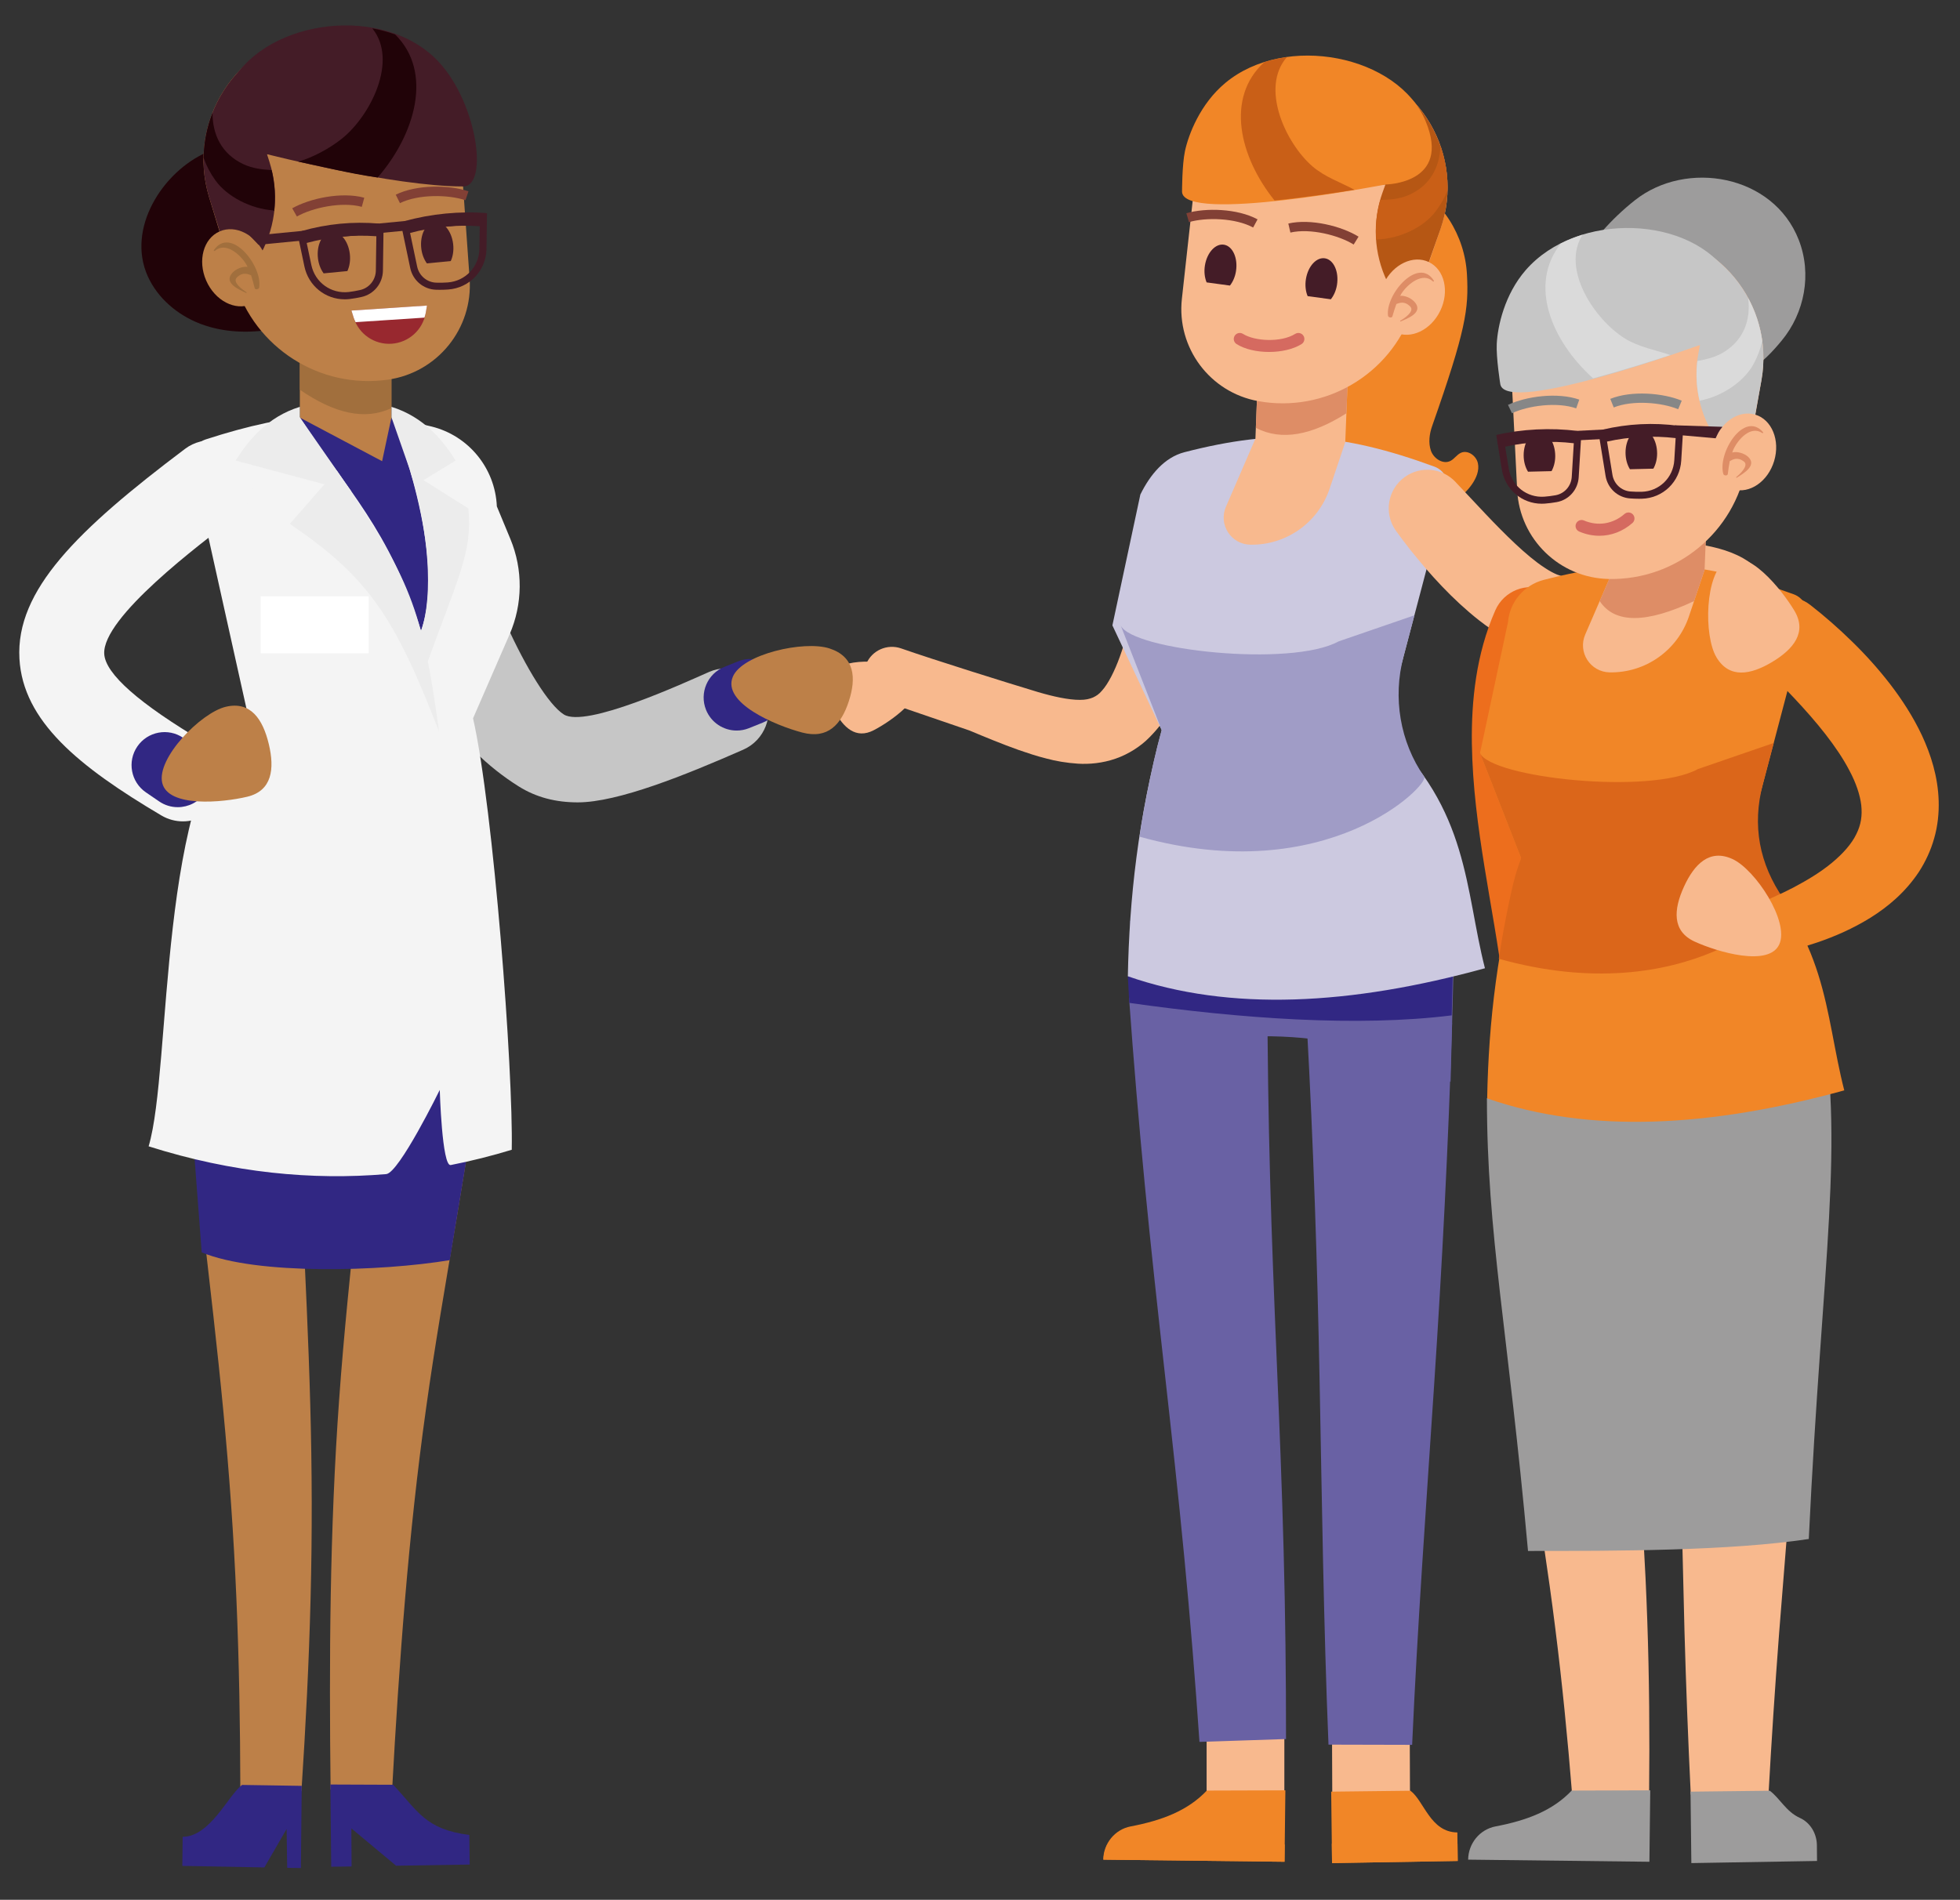 <svg id="eISrq6oG9n11" xmlns="http://www.w3.org/2000/svg" xmlns:xlink="http://www.w3.org/1999/xlink" viewBox="0 0 1967 1907" shape-rendering="geometricPrecision" text-rendering="geometricPrecision"><rect x="0" y="0" width="1967" height="1907" fill="#333333" stroke="none"/><style><![CDATA[#eISrq6oG9n14_tr {animation: eISrq6oG9n14_tr__tr 701.754ms linear infinite normal forwards}@keyframes eISrq6oG9n14_tr__tr { 0% {transform: translate(-41.278px,-25.394px) rotate(7deg)} 50% {transform: translate(-41.278px,-25.394px) rotate(0deg)} 100% {transform: translate(-41.278px,-25.394px) rotate(7deg)}} #eISrq6oG9n145_ts {animation: eISrq6oG9n145_ts__ts 701.754ms linear infinite normal forwards}@keyframes eISrq6oG9n145_ts__ts { 0% {transform: translate(-2.264px,5.292px) scale(1,1)} 70% {transform: translate(-2.264px,5.292px) scale(1,1)} 80% {transform: translate(-2.264px,5.292px) scale(1,0.2)} 90% {transform: translate(-2.264px,5.292px) scale(1,0.2)} 100% {transform: translate(-2.264px,5.292px) scale(1,1)}} #eISrq6oG9n147_ts {animation: eISrq6oG9n147_ts__ts 701.754ms linear infinite normal forwards}@keyframes eISrq6oG9n147_ts__ts { 0% {transform: translate(-2.284px,5.279px) scale(1,1)} 70% {transform: translate(-2.284px,5.279px) scale(1,1)} 80% {transform: translate(-2.284px,5.279px) scale(1,0.2)} 90% {transform: translate(-2.284px,5.279px) scale(1,0.2)} 100% {transform: translate(-2.284px,5.279px) scale(1,1)}} #eISrq6oG9n1129_to {animation: eISrq6oG9n1129_to__to 701.754ms linear infinite normal forwards}@keyframes eISrq6oG9n1129_to__to { 0% {transform: translate(8.22px,3.362px)} 50% {transform: translate(14.953px,0.811px)} 100% {transform: translate(8.22px,3.362px)}} #eISrq6oG9n1131_tr {animation: eISrq6oG9n1131_tr__tr 701.754ms linear infinite normal forwards}@keyframes eISrq6oG9n1131_tr__tr { 0% {transform: translate(-4.94px,44.724px) rotate(0deg)} 50% {transform: translate(-4.94px,44.724px) rotate(7deg)} 100% {transform: translate(-4.94px,44.724px) rotate(0deg)}} #eISrq6oG9n1166_ts {animation: eISrq6oG9n1166_ts__ts 701.754ms linear infinite normal forwards}@keyframes eISrq6oG9n1166_ts__ts { 0% {transform: translate(2.469px,5.287px) scale(1,1)} 40% {transform: translate(2.469px,5.287px) scale(1,1)} 50% {transform: translate(2.469px,5.287px) scale(1,0.2)} 60% {transform: translate(2.469px,5.287px) scale(1,1)} 100% {transform: translate(2.469px,5.287px) scale(1,1)}} #eISrq6oG9n1168_ts {animation: eISrq6oG9n1168_ts__ts 701.754ms linear infinite normal forwards}@keyframes eISrq6oG9n1168_ts__ts { 0% {transform: translate(2.489px,5.272px) scale(1,1)} 40% {transform: translate(2.489px,5.272px) scale(1,1)} 50% {transform: translate(2.489px,5.272px) scale(1,0.2)} 60% {transform: translate(2.489px,5.272px) scale(1,1)} 100% {transform: translate(2.489px,5.272px) scale(1,1)}} #eISrq6oG9n1208_to {animation: eISrq6oG9n1208_to__to 701.754ms linear infinite normal forwards}@keyframes eISrq6oG9n1208_to__to { 0% {transform: translate(1.654px,9.69px)} 50% {transform: translate(1.654px,16.17px)} 100% {transform: translate(1.654px,9.69px)}} #eISrq6oG9n1210_to {animation: eISrq6oG9n1210_to__to 701.754ms linear infinite normal forwards}@keyframes eISrq6oG9n1210_to__to { 0% {transform: translate(-13.216px,2.356px)} 50% {transform: translate(-19.556px,1.016px)} 100% {transform: translate(-13.216px,2.356px)}}]]></style><g transform="matrix(4.167 0 0 4.167 0 0.015)" clip-rule="evenodd"><g transform="translate(292.837 172.527)" clip-rule="evenodd"><g id="eISrq6oG9n14_tr" transform="translate(-41.278,-25.394) rotate(7)"><path d="M0,-50.868c-.731,8.388-1.584,16.814-2.952,25.412-.725,4.315-1.557,8.668-2.85,13.176-.356,1.14-.64,2.247-1.09,3.418-.414,1.155-.821,2.303-1.377,3.496-.984,2.335-2.377,4.802-4.226,7.169-1.809,2.381-4.511,4.633-7.465,6.074-2.962,1.453-6.106,2.141-8.855,2.301-2.747.152-5.341.031-7.678-.305-2.391-.293-4.6-.745-6.787-1.208-4.326-.966-8.403-2.105-12.433-3.237l-21.99-4.634-.011-.003c-3.56-1.007-5.629-4.708-4.623-8.267.967-3.42,4.443-5.46,7.87-4.721c8.154,1.775,26.35,5.104,34.012,6.421c3.779.624,7.508.987,10.253.638c1.387-.156,2.335-.54,3.066-.96.715-.459,1.309-.918,1.941-1.899c1.297-1.834,2.449-5.077,3.245-8.558.81-3.521,1.352-7.366,1.791-11.264.816-7.772,1.219-15.801,1.498-24.163v-.009c.172-5.162,4.495-9.207,9.657-9.035c5.161.172,9.206,4.496,9.034,9.657-.005.158-.017.345-.03.501" transform="translate(41.278,25.394)" clip-rule="evenodd" fill="#f8b98e" stroke-linejoin="round" stroke-miterlimit="2"/></g></g><g clip-rule="evenodd"><g transform="translate(344.921 57.783)" clip-rule="evenodd"><path d="M0,44.828c-.667,1.897-.957,4.036-.304,5.939.652,1.903,2.917,3.391,4.707,2.473.951-.487,1.548-1.515,2.522-1.953c1.665-.75,3.687.71,4.084,2.493.396,1.782-.4,3.622-1.444,5.121-4.429,6.357-13.513,8.12-20.693,6.679-9.068-1.821-17.517-6.908-23.388-14.051-9.887-12.03-12.865-28.734-10.444-44.117c2.684-17.054,22.153-29.605,38.687-21.535C2.405,-9.887,7.867,-1.073,8.379,8.342C8.828,16.597,8.135,21.69,0,44.828" clip-rule="evenodd" fill="#f18627" stroke-linejoin="round" stroke-miterlimit="2"/></g><g transform="matrix(-.004-1-1 0.004 344.887 428.445)" clip-rule="evenodd"><rect width="29.3" height="18.721" rx="0" ry="0" transform="translate(-5.341 5.322)" clip-rule="evenodd" fill="#f8b98e" fill-rule="evenodd" stroke-linejoin="round" stroke-miterlimit="2"/></g><g transform="matrix(-1 0 0 1 599.921 380.226)" clip-rule="evenodd"><rect width="18.721" height="29.14" rx="0" ry="0" transform="translate(290.6 24.155)" clip-rule="evenodd" fill="#f8b98e" fill-rule="evenodd" stroke-linejoin="round" stroke-miterlimit="2"/></g><g transform="translate(288.877 239.031)" clip-rule="evenodd"><path d="M0,180.569c-1.02-14.878-2.235-29.72-3.662-44.549-1.42-14.833-3.055-29.657-4.722-44.57-1.665-14.911-3.318-29.911-4.771-44.967-1.461-15.055-2.726-30.154-3.814-45.254L16.35,0c.038,14.87.25,29.728.656,44.606.4,14.878,1.001,29.785,1.629,44.778.629,14.989,1.241,30.073,1.636,45.177.401,15.105.587,30.224.573,45.321L0,180.569Z" clip-rule="evenodd" fill="#6961a4" stroke-linejoin="round" stroke-miterlimit="2"/></g><g transform="translate(265.709 431.781)" clip-rule="evenodd"><path d="M0,16.186l4.467.052c8.476.1,39.188.459,39.188.459l.202-17.208-18.924.059C20.346,4.4,14.121,6.747,6.608,8.178C2.786,8.906,0.046,12.295,0,16.186" clip-rule="evenodd" fill="#f18627" stroke-linejoin="round" stroke-miterlimit="2"/></g><g transform="translate(266.692 448.478)" clip-rule="evenodd"><path d="M0,-4.168c-.562,1.112-.904,2.35-.919,3.657l4.467.053C12.023,-0.359,42.672,0,42.672,0l.048-4.168h-42.72Z" clip-rule="evenodd" fill="#f18627" stroke-linejoin="round" stroke-miterlimit="2"/></g><g transform="matrix(.449-.893-.893-.449 346.721 215.297)" clip-rule="evenodd"><path d="M-39.308,-22.709c.605,27.467-11.064,52.818-28.941,70.814l28.941,15.599L-2.157,-5.238l-37.151-17.471Z" clip-rule="evenodd" fill="#6961a4" stroke-linejoin="round" stroke-miterlimit="2"/></g><g transform="matrix(.026-1-1-.026 316.205 201.457)" clip-rule="evenodd"><path d="M-42.238,-34.52h11.65l-4.283,78.198-6.377-.524c-3.104-26.939-4.39-55.099-.99-77.674" clip-rule="evenodd" fill="#312783" stroke-linejoin="round" stroke-miterlimit="2"/></g><g transform="translate(319.95 246.446)" clip-rule="evenodd"><path d="M0,173.818c-1.19-29.112-1.561-58.238-2.131-87.124-.553-28.895-1.504-57.611-3.095-86.318l34.992-.426c-.878,29.191-2.409,58.382-4.335,87.371-1.909,28.998-4.002,57.755-5.286,86.547L0,173.818Z" clip-rule="evenodd" fill="#6961a4" stroke-linejoin="round" stroke-miterlimit="2"/></g><g transform="translate(357.632 113.664)" clip-rule="evenodd"><path d="M0,119.575c-32.331,8.898-61.42,10.49-86.004,1.934.346-18.616,2.475-38.097,8.152-59.297L-89.725,36.983l6.734-31.526c2.402-4.882,5.872-8.966,10.614-10.192c22.262-5.755,37.763-4.773,60.22,3.479c2.369.871,3.708,3.397,3.064,5.837L-24.344,62.452C-3.756,81.184,-4.832,100.792,0,119.575" clip-rule="evenodd" fill="#ccc9e0" stroke-linejoin="round" stroke-miterlimit="2"/></g><g transform="translate(343.003 175.332)" clip-rule="evenodd"><path d="M0,11.778c-5.834-8.427-7.598-19.027-4.986-28.938l2.625-9.958-18.272,6.294c-11.413,6.277-49.804,2.115-52.462-3.861l9.872,25.228c-.541,2.061-1.15,3.764-2.977,12.501-.933,4.456-1.714,8.84-2.371,13.163C-23.208,38.896,1.287,13.637,0,11.778" clip-rule="evenodd" fill="#a09cc6" stroke-linejoin="round" stroke-miterlimit="2"/></g><g transform="translate(323.991 104.314)" clip-rule="evenodd"><path d="M0,2.198L-3.779,13.435c-2.748,8.171-10.475,13.617-19.094,13.458-4.647-.086-7.719-4.86-5.873-9.124l7.107-16.414l1.021-26.209l21.639.842L0,2.198Z" clip-rule="evenodd" fill="#f8b98e" stroke-linejoin="round" stroke-miterlimit="2"/></g><g transform="matrix(.039-.999-.999-.039 322.504 105.402)" clip-rule="evenodd"><path d="M1.56,20.126h21.749l-.001-21.655h-17.4C0.319,6.57,-1.426,13.851,1.56,20.126" clip-rule="evenodd" fill="#de8d66" stroke-linejoin="round" stroke-miterlimit="2"/></g><g transform="translate(303.032 14.989)" clip-rule="evenodd"><path d="M0,81.637c-11.654-2.108-19.688-12.876-18.39-24.647l3.324-30.148C-13.134,9.321,3.239,-2.894,20.585,0.243c18.368,3.322,29.439,22.251,23.33,39.889L37.044,59.971C31.723,75.335,16,84.531,0,81.637" clip-rule="evenodd" fill="#f8b98e" stroke-linejoin="round" stroke-miterlimit="2"/></g><g transform="translate(288.973 52.285)" clip-rule="evenodd"><path d="M0,-14.024c.662-1.951,1.198-3.938,1.667-5.943c5.662-12.16,18.995-19.615,32.976-17.086c18.369,3.322,29.44,22.251,23.331,39.89L49.949,25.558l-4.816-9.98c-3.262-6.759-3.659-14.549-1.101-21.604l.659-1.82C22.313,-5.937,9.574,-9.304,0,-14.024" clip-rule="evenodd" fill="#b65714" stroke-linejoin="round" stroke-miterlimit="2"/></g><g transform="matrix(.306-.952-.952-.306 323.959 49.78)" clip-rule="evenodd"><path d="M-8.055,-4.75c1.027,4.126.589,11.18-1.918,15.393l1.918,1.141c2.834-4.763,3.325-12.418,2.165-17.072l-2.165.538Z" clip-rule="evenodd" fill="#824035" stroke-linejoin="round" stroke-miterlimit="2"/></g><g transform="matrix(.209-.978-.978-.209 298.203 45.564)" clip-rule="evenodd"><path d="M-8.28,-5.452c1.379,4.699.058,11.643-1.963,15.386l1.963,1.06C-6,6.773,-4.577,-0.769,-6.139,-6.081l-2.141.629Z" clip-rule="evenodd" fill="#824035" stroke-linejoin="round" stroke-miterlimit="2"/></g><g transform="matrix(.435-.9-.9-.435 345.985 66.883)" clip-rule="evenodd"><path d="M-6.809,-4.27c-5.182,0-9.383,3.387-9.383,7.563c0,4.178,4.201,7.564,9.383,7.564c5.181,0,9.383-3.386,9.382-7.564c0-4.177-4.201-7.563-9.382-7.563" clip-rule="evenodd" fill="#f8b98e" stroke-linejoin="round" stroke-miterlimit="2"/></g><g transform="translate(345.324 71.554)" clip-rule="evenodd"><path d="M0,-3.951c.082.131-.086.303-.208.188-2.525-2.369-6.115.676-7.554,2.858-.131.2-.23.413-.346.619.251-.025.498-.023.722.01c1.121.164,2.344.833,3.003,1.773c1.651,2.35-2.014,3.682-3.598,4.374-.104.046-.194-.122-.093-.179.973-.554,3.488-2.251,2.401-3.387-1.377-1.44-2.605-.905-3.351-.638-.376,1.002-.67,2.023-.963,3.006-.128.43-1.004.261-1.058-.191-.622-5.21,7.345-14.35,11.045-8.433" clip-rule="evenodd" fill="#de8d66" stroke-linejoin="round" stroke-miterlimit="2"/></g><g transform="translate(320.519 61.849)" clip-rule="evenodd"><g id="eISrq6oG9n145_ts" transform="translate(-2.264,5.292) scale(1,1)"><path d="M0,10.243c.705-.886,1.252-2.076,1.475-3.469.504-3.143-.761-6.003-2.827-6.389-2.065-.385-4.149,1.85-4.653,4.993-.244,1.522-.062,2.965.414,4.104L0,10.243Z" transform="translate(2.264,-5.292)" clip-rule="evenodd" fill="#441c27" stroke-linejoin="round" stroke-miterlimit="2"/></g></g><g transform="translate(296.215 58.569)" clip-rule="evenodd"><g id="eISrq6oG9n147_ts" transform="translate(-2.284,5.279) scale(1,1)"><path d="M0,10.217c.695-.884,1.233-2.064,1.454-3.442.505-3.144-.761-6.004-2.826-6.39-2.066-.385-4.149,1.85-4.654,4.993-.242,1.511-.06,2.94.409,4.075L0,10.217Z" transform="translate(2.284,-5.279)" clip-rule="evenodd" fill="#441c27" stroke-linejoin="round" stroke-miterlimit="2"/></g></g><g transform="translate(351.07 431.88)" clip-rule="evenodd"><path d="M0,16.405l-30.267.511-.202-17.208l19.097-.219c3.285,2.47,4.765,9.984,11.291,10.045L0,16.405Z" clip-rule="evenodd" fill="#f18627" stroke-linejoin="round" stroke-miterlimit="2"/></g><g transform="matrix(.012 1 1-.012 338.065 431.274)" clip-rule="evenodd"><path d="M12.648,-17.467h4.669l-.154,30.271h-4.158l-.357-30.271Z" clip-rule="evenodd" fill="#f18627" stroke-linejoin="round" stroke-miterlimit="2"/></g><g transform="translate(284.681 15.605)" clip-rule="evenodd"><path d="M0,30.563c0,0-.003-6.486.704-9.781.882-4.108,3.72-11.405,9.694-16.392c14.53-12.132,41.622-6.693,48.271,9.205c6.316,15.103-9.686,15.239-9.686,15.239s-48.81,9.471-48.983,1.729" clip-rule="evenodd" fill="#f18627" stroke-linejoin="round" stroke-miterlimit="2"/></g><g transform="translate(350.507 153.913)" clip-rule="evenodd"><path d="M0,-37.85c4.911,5.181,9.647,10.454,14.468,14.961c2.389,2.233,4.814,4.304,7.036,5.737c1.095.733,2.126,1.289,2.969,1.637.843.31,1.425.501,1.968.536.541.054,1.208-.014,2.268-.335c1.055-.338,2.41-.966,3.977-1.773c3.141-1.567,7.164-3.766,11.775-4.974c4.598-1.265,9.562-1.495,14.01-.78c4.452.738,8.628,1.825,12.105,4.199c2.705,1.845,3.401,5.534,1.555,8.238-1.166,1.709-3.067,2.615-4.991,2.587l-.381-.01c-1.744-.039-3.369-.191-4.916-.41-1.55-.197-3.058-.273-4.497-.228-2.896.11-5.413.656-7.809,1.749-2.423,1.08-4.797,2.673-7.995,4.841-1.617,1.047-3.48,2.234-5.825,3.329-2.337,1.094-5.28,2.022-8.43,2.22-3.148.23-6.252-.26-8.905-1.098-2.646-.849-4.924-1.966-6.975-3.15-4.075-2.417-7.328-5.112-10.347-7.878-3.006-2.776-5.701-5.645-8.246-8.591-1.265-1.478-2.491-2.966-3.698-4.459-1.175-1.52-2.346-3.026-3.45-4.583-2.969-4.188-1.981-9.99,2.207-12.959c3.823-2.71,8.991-2.123,12.121,1.187L0,-37.85Z" clip-rule="evenodd" fill="#f8b98e" stroke-linejoin="round" stroke-miterlimit="2"/></g><g transform="translate(346.913 57.849)" clip-rule="evenodd"><path d="M0,-22.697c-.175,5.129-2.51,9.699-7.855,11.911-2.156.892-4.397,1.065-6.636,1.098-.899,3.17-1.225,6.445-.98,9.688.019-.019.039-.039.058-.058.034-.034.057-.078.09-.113c5.379-.152,11.055-2.802,14.003-6.548c1.269-1.612,2.283-3.384,3.015-5.238.09-3.707-.501-7.339-1.695-10.74" clip-rule="evenodd" fill="#c95f17" stroke-linejoin="round" stroke-miterlimit="2"/></g><g transform="translate(316.09 21.974)" clip-rule="evenodd"><path d="M0,18.098c-6.491-5.616-12.633-18.953-6.148-26.329-1.864.255-3.688.677-5.461,1.237-9.38,8.539-5.985,22.796,2.487,33.323c7.212-.752,14.226-1.781,19.254-2.59-3.338-1.78-7.195-3.1-10.132-5.641" clip-rule="evenodd" fill="#c95f17" stroke-linejoin="round" stroke-miterlimit="2"/></g><g transform="translate(305.63 79.999)" clip-rule="evenodd"><path d="M0,4.78c-2.91,0-5.815-.634-7.818-1.903-.676-.428-.878-1.323-.45-1.999.427-.677,1.325-.877,2-.45c2.812,1.78,9.161,2.13,12.565-.003.677-.425,1.571-.221,1.998.458.424.678.219,1.573-.458,1.998C5.817,4.147,2.906,4.78,0,4.78" clip-rule="evenodd" fill="#d56a60" stroke-linejoin="round" stroke-miterlimit="2"/></g><g transform="translate(377.057 257.422)" clip-rule="evenodd"><path d="M0,-102.469c-3.457,6.928-4.925,15.399-5.21,24.242-.29,8.871.5,18.114,1.58,27.505c1.065,9.412,2.477,18.972,3.196,28.98.339,5.01.504,10.148.06,15.514-.428,5.319-1.608,11.093-4.618,16.606-1.771,3.242-5.834,4.435-9.076,2.665-3.125-1.706-4.347-5.543-2.846-8.721l.172-.361c1.436-3.027,2.234-6.875,2.347-11.116.154-4.222-.168-8.704-.693-13.251-1.072-9.118-2.887-18.508-4.432-28.117-1.549-9.621-2.908-19.521-3.057-29.867-.063-5.17.193-10.461,1.028-15.829.834-5.36,2.268-10.816,4.574-16.08l.042-.097c2.072-4.731,7.587-6.886,12.317-4.814c4.731,2.072,6.886,7.587,4.814,12.317-.058.134-.134.295-.198.424" clip-rule="evenodd" fill="#ed6e1d" stroke-linejoin="round" stroke-miterlimit="2"/></g><g transform="translate(400.79 55.376)" clip-rule="evenodd"><path d="M0,46.033c-1.629.864-3.154,2.126-3.897,3.814s-.141,4.099,1.636,4.594c.944.262,1.985-.06,2.914.25c1.589.53,2.045,2.771,1.204,4.219s-2.521,2.194-4.156,2.555c-6.938,1.532-14.158-2.925-18.102-8.36-4.981-6.864-7.515-15.545-7.032-24.009.812-14.256,9.188-27.367,20.382-36.232c12.41-9.828,33.335-6.188,39.465,9.53c3.217,8.249,1.42,17.586-4.086,24.251C23.499,32.489,19.866,35.492,0,46.033" clip-rule="evenodd" fill="#9d9c9c" stroke-linejoin="round" stroke-miterlimit="2"/></g><g transform="translate(378.636 268.449)" clip-rule="evenodd"><path d="M0,163.882c-1.085-13.479-2.4-26.892-4.084-40.234-1.669-13.35-3.739-26.616-5.9-40.095-2.156-13.474-4.259-27.176-5.966-40.948-1.723-13.772-3.088-27.583-4.24-41.376L13.129,0c-.095,13.439.013,26.845.469,40.238.44,13.398,1.267,26.795,2.196,40.397.933,13.597,1.827,27.426,2.295,41.245.486,13.826.585,27.634.445,41.391L0,163.882Z" clip-rule="evenodd" fill="#f8b98e" stroke-linejoin="round" stroke-miterlimit="2"/></g><g transform="translate(353.584 431.781)" clip-rule="evenodd"><path d="M0,16.186l4.467.052c8.476.1,39.188.459,39.188.459l.202-17.208-18.924.059C20.347,4.4,14.121,6.747,6.608,8.178C2.786,8.906,0.046,12.295,0,16.186" clip-rule="evenodd" fill="#9d9c9c" stroke-linejoin="round" stroke-miterlimit="2"/></g><g transform="matrix(.026-1-1-.026 402.743 230.876)" clip-rule="evenodd"><path d="M-42.238,-34.52h11.65l-4.283,78.198-6.376-.524c-3.105-26.939-4.391-55.099-.991-77.674" clip-rule="evenodd" fill="#378995" stroke-linejoin="round" stroke-miterlimit="2"/></g><g transform="translate(407.201 275.861)" clip-rule="evenodd"><path d="M0,156.439c-.642-13.093-1.143-26.214-1.513-39.32L-2.468,77.96c-.326-12.99-.748-25.913-1.334-38.831-.582-12.917-1.314-25.831-2.137-38.75l34.992-.426c-.531,13.133-1.154,26.273-1.931,39.41-.772,13.135-1.71,26.262-2.743,39.317l-3.111,38.972c-.981,12.941-1.835,25.873-2.549,38.834L0,156.439Z" clip-rule="evenodd" fill="#f8b98e" stroke-linejoin="round" stroke-miterlimit="2"/></g><g transform="matrix(.808-.59-.59-.808 466.042 338.41)" clip-rule="evenodd"><path d="M-43.602,-8.154c-17.101,8.922-38.904,24.839-56.284,37.527c27.524,45.87,36.935,67.35,56.284,93.855L34.265,93.971C19.68,63.488,-0.596,45.212,-43.602,-8.154" clip-rule="evenodd" fill="#9d9c9c" stroke-linejoin="round" stroke-miterlimit="2"/></g><g transform="translate(444.17 144.42)" clip-rule="evenodd"><path d="M0,118.237c-32.331,8.898-61.42,10.49-86.004,1.934.346-18.616,2.475-36.759,8.152-57.96l-9.873-25.228l6.734-31.527c.402-4.881,3.872-8.966,8.614-10.191c22.262-5.755,37.763-4.774,60.22,3.479c2.369.87,3.708,3.396,3.064,5.836L-24.344,62.451C-3.756,81.184,-4.832,99.454,0,118.237" clip-rule="evenodd" fill="#f18627" stroke-linejoin="round" stroke-miterlimit="2"/></g><g transform="translate(429.541 206.088)" clip-rule="evenodd"><path d="M0,10.441c-5.834-8.427-7.598-17.69-4.986-27.601l2.624-9.958-18.271,6.294c-11.413,6.278-49.805,2.115-52.463-3.861l9.873,25.228c-.541,2.061-1.15,2.427-2.977,11.164-.933,4.456-1.714,8.84-2.371,13.163C-23.208,37.559,1.287,12.3,0,10.441" clip-rule="evenodd" fill="#db661a" stroke-linejoin="round" stroke-miterlimit="2"/></g><g transform="translate(410.529 135.07)" clip-rule="evenodd"><path d="M0,2.198L-3.779,13.435c-2.748,8.171-10.475,13.617-19.094,13.458-4.646-.086-7.719-4.86-5.872-9.124l7.106-16.414l1.021-26.209l21.639.842L0,2.198Z" clip-rule="evenodd" fill="#f8b98e" stroke-linejoin="round" stroke-miterlimit="2"/></g><g transform="translate(407.999 115.736)" clip-rule="evenodd"><path d="M0,29.054l2.53-7.523L3.551,-4.678l-21.639-.843-1.021,26.21-3.622,8.365c3.646,5.521,11.332,5.368,22.731,0" clip-rule="evenodd" fill="#de8d66" stroke-linejoin="round" stroke-miterlimit="2"/></g><g transform="translate(387.459 55.813)" clip-rule="evenodd"><path d="M0,83.656c-11.841-.232-21.482-9.588-22.069-21.416l-1.502-30.293c-.873-17.606,13.353-32.265,30.977-31.921c18.663.365,32.598,17.297,29.366,35.682L33.136,56.385C30.32,72.399,16.257,83.974,0,83.656" clip-rule="evenodd" fill="#f8b98e" stroke-linejoin="round" stroke-miterlimit="2"/></g><g transform="translate(364.316 86.715)" clip-rule="evenodd"><path d="M0,-2.64c.344-2.032.557-4.078.702-6.132c3.661-12.904,15.642-22.381,29.847-22.103c18.663.365,32.598,17.297,29.366,35.681L55.598,28.513l-6.339-9.089c-4.294-6.156-5.922-13.784-4.516-21.156l.362-1.901C23.314,1.803,10.202,0.501,0,-2.64" clip-rule="evenodd" fill="#c6c6c6" stroke-linejoin="round" stroke-miterlimit="2"/></g><g transform="matrix(.151-.989-.989-.151 399.852 88.976)" clip-rule="evenodd"><path d="M-8.837,-5.712c1.028,4.124.586,11.183-1.917,15.393l1.917,1.141c2.832-4.762,3.325-12.42,2.164-17.073l-2.164.539Z" clip-rule="evenodd" fill="#878787" stroke-linejoin="round" stroke-miterlimit="2"/></g><g transform="matrix(-.43-.903-.903 0.43 377.348 102.771)" clip-rule="evenodd"><path d="M8.591,10.536h2.232c-.002-4.8-2.336-12.111-6.235-16.041L3.003,-3.933C6.452,-0.459,8.59,6.284,8.591,10.536" clip-rule="evenodd" fill="#878787" stroke-linejoin="round" stroke-miterlimit="2"/></g><g transform="matrix(.287-.958-.958-.287 424.198 102.545)" clip-rule="evenodd"><path d="M-7.246,-5.393c-5.182,0-9.383,3.387-9.382,7.564-.001,4.177,4.2,7.563,9.382,7.563c5.182.001,9.384-3.386,9.383-7.563c0-4.178-4.201-7.564-9.383-7.564" clip-rule="evenodd" fill="#f8b98e" stroke-linejoin="round" stroke-miterlimit="2"/></g><g transform="translate(424.609 109.872)" clip-rule="evenodd"><path d="M0,-5.771c.101.116-.037.313-.176.219-2.869-1.938-5.929,1.637-7.004,4.02-.098.218-.162.444-.244.666.244-.064.489-.101.715-.104c1.133-.017,2.446.45,3.247,1.273c2.002,2.058-1.405,3.956-2.859,4.89-.096.062-.211-.089-.12-.162.872-.701,3.086-2.776,1.833-3.725-1.588-1.203-2.715-.48-3.41-.098-.212,1.049-.34,2.104-.473,3.121-.058.445-.951.416-1.075-.021-1.442-5.046,4.974-15.334,9.566-10.079" clip-rule="evenodd" fill="#de8d66" stroke-linejoin="round" stroke-miterlimit="2"/></g><g transform="translate(398.191 103.46)" clip-rule="evenodd"><path d="M0,9.435c.556-.987.906-2.248.906-3.659-.001-3.183-1.705-5.807-3.805-5.859-2.101-.053-3.803,2.484-3.802,5.668.001,1.541.409,2.936,1.06,3.986L0,9.435Z" clip-rule="evenodd" fill="#441c27" stroke-linejoin="round" stroke-miterlimit="2"/></g><g transform="translate(373.67 104.083)" clip-rule="evenodd"><path d="M0,9.405c.546-.983.89-2.233.89-3.63-.001-3.183-1.705-5.806-3.805-5.859-2.101-.053-3.803,2.484-3.802,5.668c0,1.531.406,2.912,1.05,3.958L0,9.405Z" clip-rule="evenodd" fill="#441c27" stroke-linejoin="round" stroke-miterlimit="2"/></g><g transform="translate(437.608 431.88)" clip-rule="evenodd"><path d="M0,16.405l-30.267.511-.201-17.208l19.096-.219c2.464,1.853,3.912,5.038,7.236,6.54c2.546,1.151,4.081,3.801,4.104,6.596L0,16.405Z" clip-rule="evenodd" fill="#9d9c9c" stroke-linejoin="round" stroke-miterlimit="2"/></g><g transform="translate(361.333 58.403)" clip-rule="evenodd"><path d="M0,34.16c0,0-1.032-6.403-.857-9.769.218-4.195,1.863-11.851,6.969-17.723C18.533,-7.616,46.144,-6.546,55.233,8.096c8.633,13.909-7.145,16.583-7.145,16.583s-46.688,17.097-48.088,9.481" clip-rule="evenodd" fill="#c6c6c6" stroke-linejoin="round" stroke-miterlimit="2"/></g><g transform="translate(435.981 227.329)" clip-rule="evenodd"><path d="M0,-81.609c3.48,2.707,6.815,5.64,10.036,8.79c3.226,3.14,6.295,6.541,9.169,10.247c2.856,3.726,5.511,7.777,7.692,12.39c2.13,4.603,3.851,9.88,4.028,15.797.086,2.94-.226,6.005-1.07,8.944-.812,2.942-2.124,5.723-3.711,8.166-3.251,4.89-7.435,8.378-11.647,11.012-4.242,2.629-8.573,4.519-12.915,5.992-4.355,1.412-8.604,2.849-13.13,3.008-3.261.114-5.998-2.437-6.113-5.698-.078-2.223,1.082-4.201,2.861-5.273l.097-.057c1.784-1.069,3.582-1.968,5.399-2.74c1.809-.793,3.572-1.635,5.277-2.525c3.395-1.795,6.6-3.742,9.246-5.942c2.641-2.191,4.748-4.556,5.862-6.884c1.161-2.317,1.458-4.476,1.199-6.987-.3-2.5-1.263-5.371-2.825-8.296-1.519-2.941-3.556-5.919-5.829-8.845-4.58-5.875-10.14-11.494-15.831-17.138l-.037-.037c-3.642-3.612-3.666-9.492-.054-13.133c3.346-3.374,8.64-3.642,12.296-.791" clip-rule="evenodd" fill="#f18627" stroke-linejoin="round" stroke-miterlimit="2"/></g><g transform="matrix(-.517 0.856 0.856 0.517 427.033 211.667)" clip-rule="evenodd"><path d="M12.776,-17.38c6.001.695,10.656,3.059,9.96,9.06-.695,6.001-3.96,18.468-9.96,17.771-6.001-.696-12.465-14.29-11.77-20.291.696-6.001,5.769-7.236,11.77-6.54" clip-rule="evenodd" fill="#f8b98e" stroke-linejoin="round" stroke-miterlimit="2"/></g><g transform="translate(421.028 96.675)" clip-rule="evenodd"><path d="M0,-24.865c.641,5.092-.938,9.975-5.865,13.007-1.987,1.222-4.172,1.748-6.378,2.137-.384,3.273-.187,6.558.57,9.721.016-.022.032-.045.048-.067.028-.039.044-.086.071-.125c5.287-1.004,10.47-4.522,12.786-8.688.997-1.794,1.717-3.704,2.147-5.65-.5-3.675-1.66-7.166-3.379-10.335" clip-rule="evenodd" fill="#dadada" stroke-linejoin="round" stroke-miterlimit="2"/></g><g transform="translate(391.377 66.114)" clip-rule="evenodd"><path d="M0,15.446c-7.3-4.514-15.481-16.708-10.249-25.02-1.8.548-3.533,1.254-5.196,2.089-7.905,9.919-2.291,23.456,7.745,32.505c7.001-1.887,13.763-4.016,18.599-5.612C7.321,18.18,3.303,17.489,0,15.446" clip-rule="evenodd" fill="#dadada" stroke-linejoin="round" stroke-miterlimit="2"/></g><g transform="translate(385.186 123.278)" clip-rule="evenodd"><path d="M0,5.781c-1.619,0-3.26-.335-4.851-1.017-.736-.315-1.076-1.167-.761-1.903.316-.735,1.166-1.074,1.903-.761c3.35,1.437,7.001.848,9.764-1.573.604-.527,1.519-.466,2.046.135.527.602.467,1.518-.135,2.045C5.651,4.735,2.861,5.781,0,5.781" clip-rule="evenodd" fill="#d56a60" stroke-linejoin="round" stroke-miterlimit="2"/></g><g transform="translate(392.687 104.893)" clip-rule="evenodd"><path d="M0,13.499c.949.07,1.837.093,2.702.07c4.218-.117,7.591-3.391,7.847-7.617l.322-5.314c-5.533-.644-11.085-.365-16.524.832l1.301,8.003c.359,2.206,2.148,3.862,4.352,4.026m2.031,1.752c-.696,0-1.407-.027-2.156-.083-2.978-.222-5.395-2.453-5.88-5.427l-1.55-9.548.758-.179c6.135-1.449,12.41-1.766,18.661-.939l.772.102-.417,6.877c-.308,5.097-4.38,9.046-9.471,9.187-.237.007-.477.01-.717.01" clip-rule="evenodd" fill="#441c27" stroke-linejoin="round" stroke-miterlimit="2"/></g><g transform="matrix(-.16-.987-.987 0.16 398.528 112.125)" clip-rule="evenodd"><path d="M8.265,11.01h2.269c.441-6.214-.236-12.303-2.032-18.268l-2.214.498L8.265,11.01Z" clip-rule="evenodd" fill="#441c27" stroke-linejoin="round" stroke-miterlimit="2"/></g><g transform="translate(362.506 118.118)" clip-rule="evenodd"><path d="M0,-10.52l.854,5.255c.679,4.178,4.371,7.093,8.57,6.79.867-.064,1.746-.175,2.685-.341c2.175-.385,3.789-2.211,3.924-4.443l.491-8.093c-5.537-.645-11.086-.365-16.524.832M8.815,3.221c-4.768,0-8.834-3.421-9.614-8.217l-1.103-6.801.758-.179c6.135-1.449,12.411-1.765,18.661-.939l.772.102-.586,9.655c-.181,3.007-2.362,5.47-5.304,5.99-.995.175-1.928.294-2.852.362-.245.018-.489.027-.732.027" clip-rule="evenodd" fill="#441c27" stroke-linejoin="round" stroke-miterlimit="2"/></g><g transform="matrix(-.16-.987-.987 0.16 373.569 113.919)" clip-rule="evenodd"><path d="M8.869,11.579h2.269c.441-6.214-.357-13.386-2.153-19.351l-2.213.498L8.869,11.579Z" clip-rule="evenodd" fill="#441c27" stroke-linejoin="round" stroke-miterlimit="2"/></g><g transform="matrix(-.999-.032-.032 0.999 403.352 105.027)" clip-rule="evenodd"><path d="M-11.408,-2.582h11.455l-.186,2.266-9.713.55c-.488-1.111-.697-1.729-1.556-2.816" clip-rule="evenodd" fill="#441c27" stroke-linejoin="round" stroke-miterlimit="2"/></g><g transform="matrix(-.999 0.05 0.05 0.999 377.55 106.504)" clip-rule="evenodd"><path d="M-13.279,-2.602h13.23v2.274h-11.437l-1.793-2.274Z" clip-rule="evenodd" fill="#441c27" stroke-linejoin="round" stroke-miterlimit="2"/></g><g transform="matrix(.911-.412-.412-.911 431.288 156.75)" clip-rule="evenodd"><path d="M-5.196,-0.621c6.001.697,10.657,3.06,9.961,9.061s-3.96,18.467-9.961,17.772c-6-.696-12.465-14.29-11.769-20.292.695-6,5.769-7.237,11.769-6.541" clip-rule="evenodd" fill="#f8b98e" stroke-linejoin="round" stroke-miterlimit="2"/></g></g><g transform="matrix(.354 0.935 0.935-.354 204.489 160.166)" clip-rule="evenodd"><g id="eISrq6oG9n1129_to" transform="translate(8.22,3.362)"><path d="M8.93,-7.212c4.755.552,8.445,2.425,7.893,7.181-.551,4.754-3.138,14.633-7.893,14.082-4.756-.552-9.879-11.324-9.327-16.08.551-4.755,4.572-5.734,9.327-5.183" transform="translate(-8.22,-3.362)" clip-rule="evenodd" fill="#f8b98e" stroke-linejoin="round" stroke-miterlimit="2"/></g></g><g transform="translate(143.95 107.785)" clip-rule="evenodd"><g id="eISrq6oG9n1131_tr" transform="translate(-4.94,44.724) rotate(0)"><path d="M0,81.656c-5.284,0-10.011-1.192-14.271-3.875-14.016-8.833-30.691-27.11-31.965-67.117-.18-5.646,4.251-10.369,9.897-10.549c5.613-.115,10.366,4.25,10.546,9.897.46,14.419,15.136,45.87,22.427,50.464c5.283,3.325,28.802-7.518,34.981-10.237c5.175-2.27,11.206.078,13.478,5.245c2.274,5.171-.074,11.205-5.244,13.478C25.906,75.094,9.664,81.656,0,81.656" transform="translate(0.14,-40.884)" clip-rule="evenodd" fill="#c6c6c6" stroke-linejoin="round" stroke-miterlimit="2"/></g></g><g clip-rule="evenodd"><g transform="translate(48.189 34.547)" clip-rule="evenodd"><path d="M0,43.425c.068.026.137.052.205.078c5.529,2.077,11.648,2.264,17.464,1.234c6.252-1.107,12.483-3.771,16.494-8.693c6.817-8.369,4.397-20.729-2.845-27.741C23.49,0.724,11.764,-2.342,1.58,2.147c-10.617,4.68-19.336,18.33-14.2,29.807c2.383,5.324,7.176,9.371,12.62,11.471" clip-rule="evenodd" fill="#210308" stroke-linejoin="round" stroke-miterlimit="2"/></g><g transform="translate(79.62 244.714)" clip-rule="evenodd"><path d="M0,186.356c-.368-31.158-.218-62.478,2.058-93.925C3.173,76.72,4.841,61.121,6.376,45.727c1.56-15.399,2.893-30.68,3.94-46.022l27.131,2.77C35.336,18.02,32.922,33.563,30.319,48.93c-2.583,15.378-5.235,30.53-7.337,45.701-4.251,30.321-6.476,61.11-8.178,92.02L0,186.356Z" clip-rule="evenodd" fill="#bd8048" stroke-linejoin="round" stroke-miterlimit="2"/></g><g transform="translate(113.117 430.39)" clip-rule="evenodd"><path d="M0,18.758l-17.719.284-10.777-8.998.056,9.177-4.906.058-.206-19.8l15.121.06c5.964,6.309,7.686,10.733,18.347,12.093L0,18.758Z" clip-rule="evenodd" fill="#312783" stroke-linejoin="round" stroke-miterlimit="2"/></g><g transform="translate(57.881 246.737)" clip-rule="evenodd"><path d="M0,184.232c-.037-15.299-.29-30.57-.943-45.785-.644-15.219-1.72-30.367-3.175-45.523-1.444-15.157-3.244-30.352-4.981-45.679-1.743-15.319-3.385-30.734-4.8-46.176l27.227-1.564c.357,15.253.939,30.506,1.633,45.836.688,15.323,1.462,30.769,1.881,46.303.432,15.532.477,31.12.078,46.646-.391,15.531-1.188,31.007-2.201,46.437L0,184.232Z" clip-rule="evenodd" fill="#bd8048" stroke-linejoin="round" stroke-miterlimit="2"/></g><g transform="matrix(.69 0.724 0.724-.69 35.212 267.713)" clip-rule="evenodd"><path d="M33.804,-13.756C46.885,-8.02,66.952,14.319,76.371,28.195L33.804,84.745L-21.063,31.131l54.867-44.887Z" clip-rule="evenodd" fill="#312783" stroke-linejoin="round" stroke-miterlimit="2"/></g><g transform="translate(35.793 106.3)" clip-rule="evenodd"><path d="M0,169.834c20.345,6.461,39.514,8.192,57.221,6.693c3.094-.261,12.895-20.277,12.895-20.277s.534,18.511,2.639,18.098c5.041-.991,9.943-2.231,14.698-3.681.386-18.961-4.38-82.133-9.317-103.935l8.789-20.187c3.189-7.326,3.261-15.633.2-23.012l-3.259-7.855c-.398-9.193-6.813-17.051-15.75-19.243-18.859-4.627-33.671-3.592-54.341,3.105-2.436.789-3.895,3.287-3.339,5.788c3.196,14.377,13.233,59.527,13.233,59.527C1.974,83.104,5.662,150.909,0,169.834" clip-rule="evenodd" fill="#f4f4f4" stroke-linejoin="round" stroke-miterlimit="2"/></g><g transform="translate(94.539 150.688)" clip-rule="evenodd"><path d="M0,-49.808c0,0,13.397,32.898,6.862,51.079-7.661-24.622-17.863-33.823-29.19-51.424c7.527-.926,14.716-.802,22.328.345" clip-rule="evenodd" fill="#312783" stroke-linejoin="round" stroke-miterlimit="2"/></g><g transform="translate(72.211 84.379)" clip-rule="evenodd"><path d="M0,16.214L19.818,26.715l2.238-10.501v-26.715h-22.056v26.715Z" clip-rule="evenodd" fill="#bd8048" stroke-linejoin="round" stroke-miterlimit="2"/></g><g transform="matrix(0-1-1 0 92.794 77.719)" clip-rule="evenodd"><path d="M-20.583,-1.473h22.151v22.056h-17.723c-5.693-8.248-7.469-15.664-4.428-22.056" clip-rule="evenodd" fill="#a16f3d" stroke-linejoin="round" stroke-miterlimit="2"/></g><g transform="translate(93.407 7.606)" clip-rule="evenodd"><path d="M0,83.849c11.944-1.683,20.548-12.324,19.693-24.356L17.505,28.68C16.233,10.771,0.055,-2.311,-17.723,0.195h-.001c-18.825,2.653-30.843,21.479-25.325,39.672l6.207,20.463C-32.036,76.178,-16.399,86.16,0,83.849" clip-rule="evenodd" fill="#bd8048" stroke-linejoin="round" stroke-miterlimit="2"/></g><g transform="matrix(-1 0 0 1 151.567-156.66)" clip-rule="evenodd"><rect width="26.019" height="13.728" rx="0" ry="0" transform="translate(62.774 300.304)" clip-rule="evenodd" fill="#fff" fill-rule="evenodd" stroke-linejoin="round" stroke-miterlimit="2"/></g><g transform="translate(110.029 44.087)" clip-rule="evenodd"><path d="M0,-11.475c-.596-2.012-1.063-4.055-1.461-6.115-5.281-12.599-18.555-20.715-32.884-18.696-18.826,2.653-30.844,21.479-25.326,39.673l7.266,23.443l5.298-9.967c3.588-6.75,4.3-14.662,1.977-21.944l-.599-1.878C-23.03,-4.129,-9.931,-7.05,0,-11.475" clip-rule="evenodd" fill="#441c27" stroke-linejoin="round" stroke-miterlimit="2"/></g><g transform="matrix(-.494-.87-.87 0.494 85.394 54.236)" clip-rule="evenodd"><path d="M8.669,11.047h2.271c-.001-4.886-2.373-12.333-6.348-16.339l-1.614,1.6C6.487,-0.15,8.666,6.717,8.669,11.047" clip-rule="evenodd" fill="#824035" stroke-linejoin="round" stroke-miterlimit="2"/></g><g transform="matrix(-.442-.897-.897 0.442 109.525 52.618)" clip-rule="evenodd"><path d="M9.146,10.216h2.272C11.416,4.579,7.855,-2.378,4.412,-5.85L2.797,-4.249C5.849,-1.177,9.14,5.233,9.146,10.216" clip-rule="evenodd" fill="#824035" stroke-linejoin="round" stroke-miterlimit="2"/></g><g transform="matrix(.4 0.917 0.917-.4 51.071 59.258)" clip-rule="evenodd"><path d="M7.06,-4.622c5.278,0,9.557,3.449,9.557,7.703c0,4.256-4.279,7.704-9.557,7.704-5.277,0-9.556-3.449-9.556-7.703c0-4.256,4.279-7.704,9.556-7.704" clip-rule="evenodd" fill="#bd8048" stroke-linejoin="round" stroke-miterlimit="2"/></g><g transform="translate(51.515 64.73)" clip-rule="evenodd"><path d="M0,-4.489c-.088.13.075.312.205.2C2.868,-6.6,6.4,-3.36,7.779,-1.081c.126.208.218.429.328.643-.255-.035-.507-.042-.735-.018-1.148.122-2.419.755-3.128,1.685C2.471,3.555,6.148,5.057,7.733,5.824c.105.051.202-.117.102-.179-.968-.602-3.46-2.429-2.309-3.543c1.458-1.41,2.686-.817,3.436-.515.342,1.034.601,2.085.86,3.097.113.443,1.012.305,1.085-.153C11.746,-0.747,4,-10.364,0,-4.489" clip-rule="evenodd" fill="#a16f3d" stroke-linejoin="round" stroke-miterlimit="2"/></g><g transform="translate(77.943 55.556)" clip-rule="evenodd"><g id="eISrq6oG9n1166_ts" transform="translate(2.469,5.287) scale(1,1)"><path d="M0,10.29c-.683-.93-1.192-2.162-1.364-3.589-.389-3.218,1.013-6.08,3.13-6.39C3.884,0,5.915,2.358,6.304,5.577c.188,1.558-.054,3.019-.584,4.161L0,10.29Z" transform="translate(-2.469,-5.287)" clip-rule="evenodd" fill="#441c27" stroke-linejoin="round" stroke-miterlimit="2"/></g></g><g transform="translate(102.809 53.182)" clip-rule="evenodd"><g id="eISrq6oG9n1168_ts" transform="translate(2.489,5.272) scale(1,1)"><path d="M0,10.262c-.672-.927-1.173-2.149-1.344-3.561-.388-3.219,1.013-6.08,3.131-6.391C3.904,0,5.936,2.357,6.324,5.576c.187,1.548-.054,2.995-.577,4.131L0,10.262Z" transform="translate(-2.489,-5.272)" clip-rule="evenodd" fill="#441c27" stroke-linejoin="round" stroke-miterlimit="2"/></g></g><g transform="translate(43.91 430.491)" clip-rule="evenodd"><path d="M0,18.98l19.763.372l5.354-9.254.14,9.347l3.298.056.205-19.8-14.38-.222C11.034,1.994,6.73,11.92,0.082,11.982L0,18.98Z" clip-rule="evenodd" fill="#312783" stroke-linejoin="round" stroke-miterlimit="2"/></g><g transform="matrix(-.502-.865-.865 0.502 64.402 8.601)" clip-rule="evenodd"><path d="M-24.623,-32.116c18.467,5.54,28.446,32.162,18.392,46.549-9.552,13.667-18.392-.027-18.392-.027s-21.911-22.261-30.43-36.942c-3.22-5.549,16.998-13.611,30.43-9.58" clip-rule="evenodd" fill="#441c27" stroke-linejoin="round" stroke-miterlimit="2"/></g><g transform="translate(44.057 104.725)" clip-rule="evenodd"><path d="M0,93.132c-1.77,0-3.563-.46-5.198-1.427-19.91-11.781-33.341-22.713-34.179-37.779C-40.291,37.47,-25.444,22.937,0.51,3.395C5.021,0,11.434,0.901,14.831,5.413c3.398,4.512,2.495,10.923-2.018,14.322-8.822,6.642-32.255,24.286-31.767,33.055.268,4.809,8.4,11.978,24.172,21.311c4.861,2.876,6.469,9.148,3.593,14.011-1.909,3.224-5.315,5.02-8.811,5.02" clip-rule="evenodd" fill="#f4f4f4" stroke-linejoin="round" stroke-miterlimit="2"/></g><g transform="translate(42.813 175.261)" clip-rule="evenodd"><path d="M0,19.176c-1.547,0-3.109-.448-4.482-1.387l-3.182-2.175c-3.626-2.479-4.557-7.431-2.077-11.057C-7.263,0.933,-2.312,0,1.314,2.479L4.495,4.654c3.627,2.479,4.558,7.431,2.078,11.058C5.033,17.964,2.538,19.176,0,19.176" clip-rule="evenodd" fill="#312783" stroke-linejoin="round" stroke-miterlimit="2"/></g><g transform="matrix(-.343-.939-.939 0.343 45.173 170.506)" clip-rule="evenodd"><path d="M-14.909,-15.387c-6.113.708-10.854,3.116-10.146,9.228.71,6.112,4.035,18.809,10.146,18.1c6.112-.709,12.697-14.554,11.988-20.667-.709-6.111-5.877-7.371-11.988-6.661" clip-rule="evenodd" fill="#bd8048" stroke-linejoin="round" stroke-miterlimit="2"/></g><g transform="translate(73.866 68.293)" clip-rule="evenodd"><path d="M0,-9.772l1.115,5.306c.887,4.22,4.769,7.005,9.039,6.508.871-.105,1.759-.26,2.713-.475h.001c2.195-.493,3.752-2.426,3.785-4.703l.12-8.256c-5.662-.4-11.295.144-16.773,1.62M9.146,3.806c-4.657,0-8.714-3.231-9.7-7.921l-1.442-6.867.763-.217c6.171-1.762,12.541-2.379,18.943-1.831l.79.069-.142,9.852c-.046,3.065-2.149,5.672-5.116,6.34-1.013.227-1.958.393-2.886.502-.407.049-.81.073-1.21.073" clip-rule="evenodd" fill="#441c27" stroke-linejoin="round" stroke-miterlimit="2"/></g><g transform="matrix(.015-1-1-.015 82.654 46.337)" clip-rule="evenodd"><path d="M-9.697,-8.74h2.311c.448,6.329-.244,12.532-2.074,18.606l-2.255-.508L-9.697,-8.74Z" clip-rule="evenodd" fill="#441c27" stroke-linejoin="round" stroke-miterlimit="2"/></g><g transform="translate(98.765 66.003)" clip-rule="evenodd"><path d="M0,-9.887l1.698,8.081c.467,2.228,2.366,3.828,4.615,3.892.968.027,1.872.012,2.753-.055h.001c4.285-.315,7.563-3.804,7.626-8.116l.079-5.422c-5.658-.402-11.29.146-16.772,1.62M7.181,3.804c-.3,0-.605-.004-.917-.013-3.04-.086-5.604-2.244-6.235-5.246l-2.025-9.642.763-.217c6.179-1.762,12.549-2.377,18.942-1.831l.79.069-.101,7.018c-.077,5.199-4.033,9.407-9.205,9.789-.655.049-1.32.073-2.012.073" clip-rule="evenodd" fill="#441c27" stroke-linejoin="round" stroke-miterlimit="2"/></g><g transform="matrix(.015-1-1-.015 108.059 43.325)" clip-rule="evenodd"><path d="M-10.189,-9.345h2.311c.448,6.33-.365,13.634-2.197,19.71l-2.253-.509l2.139-19.201Z" clip-rule="evenodd" fill="#441c27" stroke-linejoin="round" stroke-miterlimit="2"/></g><g transform="matrix(.995-.096-.096-.995 60.21 57.491)" clip-rule="evenodd"><path d="M0.072,0.654h13.475v-2.316h-11.649L0.072,0.654Z" clip-rule="evenodd" fill="#441c27" stroke-linejoin="round" stroke-miterlimit="2"/></g><g transform="matrix(.995-.096-.096-.995 86.491 54.953)" clip-rule="evenodd"><path d="M0.072,0.654h13.475l-.001-2.316h-11.648L0.072,0.654Z" clip-rule="evenodd" fill="#441c27" stroke-linejoin="round" stroke-miterlimit="2"/></g><g transform="translate(94.307 73.875)" clip-rule="evenodd"><path d="M0,8.924c-4.12.272-7.89-2.314-9.12-6.255l-.543-1.741l18.192-1.2-.31,1.797C7.518,5.594,4.12,8.652,0,8.924" clip-rule="evenodd" fill="#98282f" stroke-linejoin="round" stroke-miterlimit="2"/></g><g transform="translate(102.22 74.697)" clip-rule="evenodd"><path d="M0,1.812L-16.584,2.906c-.162-.345-.332-.686-.449-1.059l-.543-1.741l18.192-1.2-.31,1.797c-.066.385-.191.745-.306,1.109" clip-rule="evenodd" fill="#fff" stroke-linejoin="round" stroke-miterlimit="2"/></g><g transform="translate(51.184 50.865)" clip-rule="evenodd"><path d="M0,-23.714c-.025,5.227,2.169,9.971,7.522,12.434c2.159.993,4.432,1.257,6.711,1.38.789,3.263.991,6.609.613,9.9-.019-.021-.038-.042-.057-.062-.033-.036-.055-.082-.087-.119-5.469-.368-11.14-3.29-13.992-7.219-1.227-1.692-2.189-3.535-2.862-5.451.056-3.776.802-7.449,2.152-10.863" clip-rule="evenodd" fill="#210308" stroke-linejoin="round" stroke-miterlimit="2"/></g><g transform="translate(82.359 16.207)" clip-rule="evenodd"><path d="M0,17.174c6.829-5.458,13.609-18.789,7.302-26.553c1.886.334,3.725.835,5.508,1.476c9.207,9.063,4.819,24.078-4.221,34.456-7.31-1.051-14.04-2.808-19.124-3.83c3.461-.979,7.445-3.08,10.535-5.549" clip-rule="evenodd" fill="#210308" stroke-linejoin="round" stroke-miterlimit="2"/></g><g transform="translate(105.74 113.313)" clip-rule="evenodd"><path d="M0,62.895C-4.081,33.222,-6.731,26.358,-24.656,0L-35.943,12.874C-16.949,25.808,-10.704,35.269,0,62.895" clip-rule="evenodd" fill="#ececec" stroke-linejoin="round" stroke-miterlimit="2"/></g><g transform="matrix(.998-.06-.06-.998 103.306 162.918)" clip-rule="evenodd"><path d="M-1.472,0.317c.617,3.085-.812,8.291.232,10.737c3.547,8.313,3.265,24.214-.232,38.36L11.92,39.806c.332-10.969-3.474-16.22-13.392-39.489" clip-rule="evenodd" fill="#ececec" stroke-linejoin="round" stroke-miterlimit="2"/></g><g transform="matrix(-.571-.821-.821 0.571 71.105 90.928)" clip-rule="evenodd"><path d="M-30.275,4.58h21.76l2.079-1.448c2.47,7.768.46,14.827-1.799,20.079L-30.275,4.58Z" clip-rule="evenodd" fill="#ececec" stroke-linejoin="round" stroke-miterlimit="2"/></g><g transform="matrix(-.33-.944-.944 0.33 111.585 106.227)" clip-rule="evenodd"><path d="M-6.223,14.45h17.302l2.392-.836C8.628,7.06,1.73,4.55,-3.85,3.302L-6.223,14.45Z" clip-rule="evenodd" fill="#ececec" stroke-linejoin="round" stroke-miterlimit="2"/></g></g><g transform="translate(177.422 157.666)" clip-rule="evenodd"><g id="eISrq6oG9n1208_to" transform="translate(1.654,9.69)"><path d="M0,18.314c-3.152,0-6.134-1.887-7.383-4.989-1.638-4.077.338-8.709,4.414-10.347L0.343,1.646C4.423,0,9.051,1.984,10.691,6.058c1.638,4.078-.337,8.71-4.414,10.347L2.965,17.737c-.973.393-1.977.577-2.965.577" transform="translate(-1.654,-9.69)" clip-rule="evenodd" fill="#312783" stroke-linejoin="round" stroke-miterlimit="2"/></g></g><g transform="matrix(.207-.978-.978-.207 195.715 152.644)" clip-rule="evenodd"><g id="eISrq6oG9n1210_to" transform="translate(-13.216,2.356)"><path d="M-14.113,-11.9c-5.851.621-10.036,3.015-9.713,9.444.336,6.664,2.973,20.415,9.713,19.114C-8.336,15.544,-1.96,1.699,-2.638,-4.701c-.678-6.401-5.625-7.819-11.475-7.199" transform="translate(13.216,-2.356)" clip-rule="evenodd" fill="#bd8048" stroke-linejoin="round" stroke-miterlimit="2"/></g></g></g></svg>